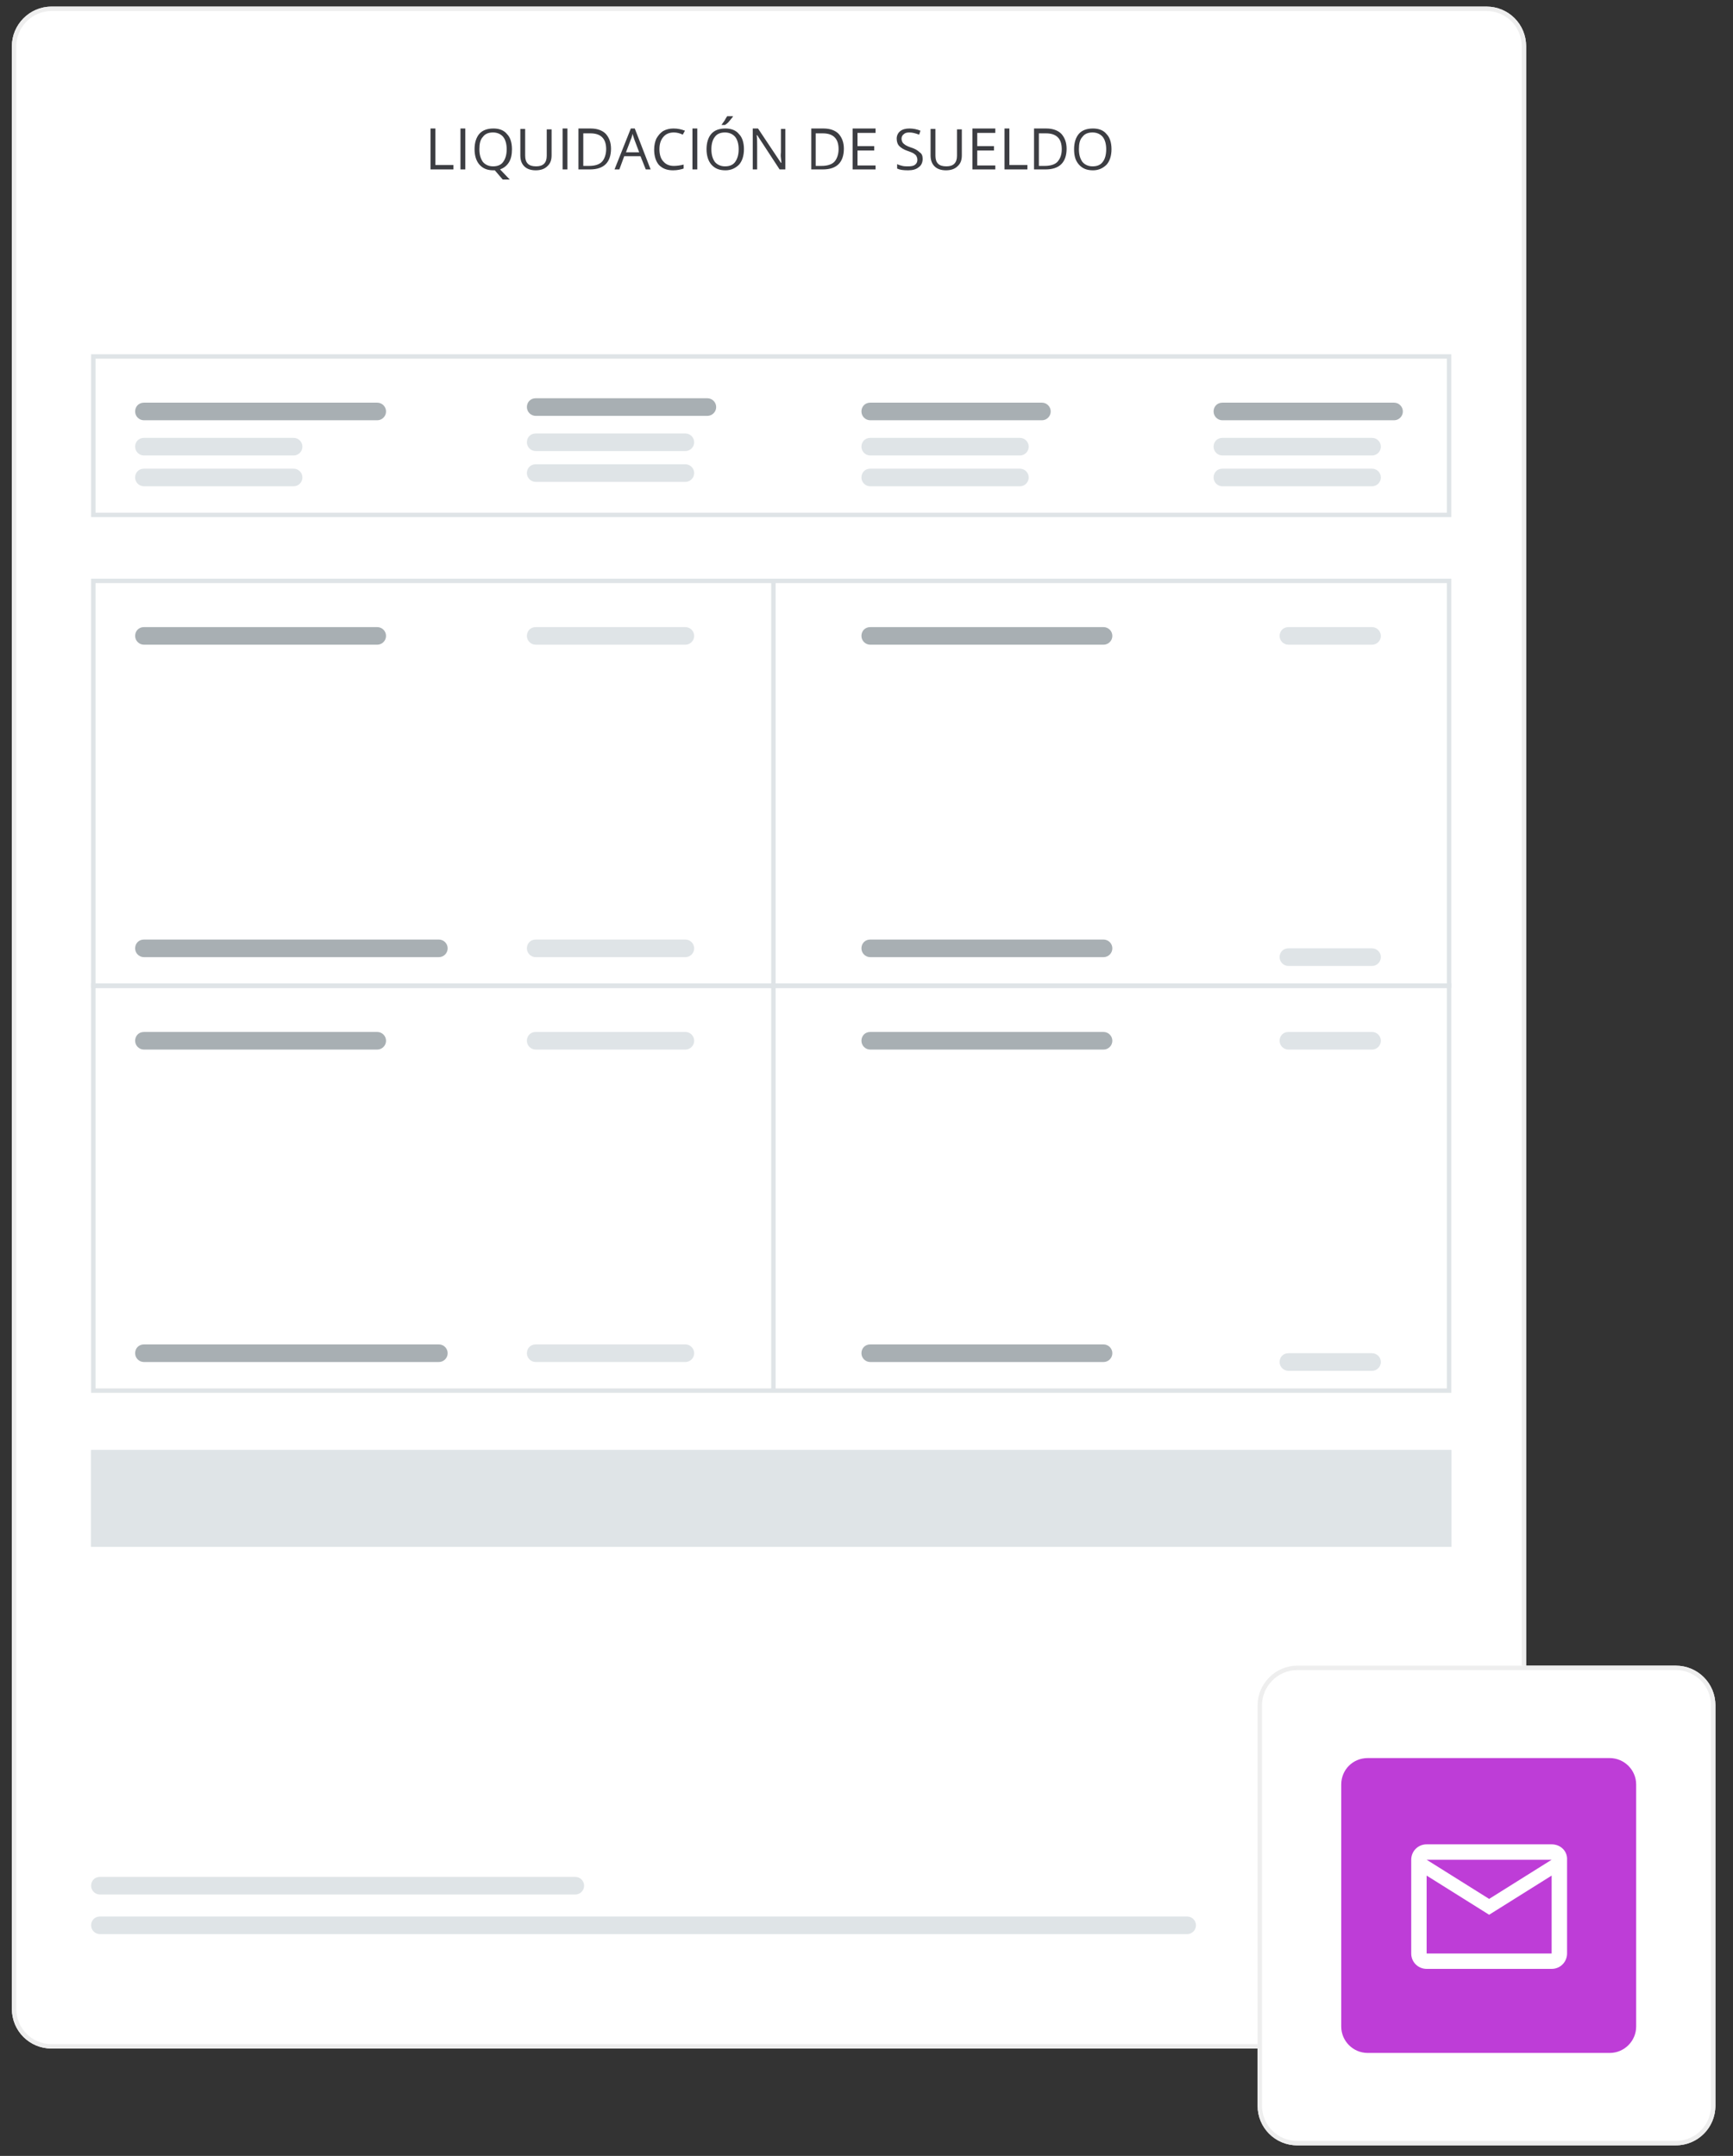 <?xml version="1.0" encoding="utf-8"?>
<!-- Generator: Adobe Illustrator 25.4.1, SVG Export Plug-In . SVG Version: 6.00 Build 0)  -->
<svg version="1.1" id="Capa_1" xmlns="http://www.w3.org/2000/svg" xmlns:xlink="http://www.w3.org/1999/xlink" x="0px" y="0px"
	 viewBox="0 0 393.7 489.9" style="enable-background:new 0 0 393.7 489.9;" xml:space="preserve">
<rect x="0" y="0" width="393.7" height="489.9" fill="#333333" stroke="none"/>
<style type="text/css">
	.st0{fill:#FFFFFF;}
	.st1{fill:none;stroke:#EEEEEE;}
	.st2{enable-background:new    ;}
	.st3{fill:#3C3D42;}
	.st4{fill:none;}
	.st5{fill:none;stroke:#DFE4E7;}
	.st6{fill:#DFE4E7;}
	.st7{fill:#A8AFB3;}
	.st8{fill:#BE3DD7;}
</style>
<g id="Grupo_862" transform="translate(-753 -810)">
	<g id="Rectángulo_1850" transform="translate(753 810)">
		<path class="st0" d="M11.7,1.5h326c5,0,9,4,9,9v446c0,5-4,9-9,9h-326c-5,0-9-4-9-9v-446C2.7,5.6,6.7,1.5,11.7,1.5z"/>
		<path class="st1" d="M11.7,2h326c4.7,0,8.5,3.8,8.5,8.5v446c0,4.7-3.8,8.5-8.5,8.5h-326c-4.7,0-8.5-3.8-8.5-8.5v-446
			C3.2,5.9,7,2,11.7,2z"/>
	</g>
	<g id="Grupo_846" transform="translate(614.408 862)">
		<g class="st2">
			<path class="st3" d="M236.4-13.5v-9.3h1.1v8.3h4.1v1C241.6-13.5,236.4-13.5,236.4-13.5z"/>
			<path class="st3" d="M243.2-13.5v-9.3h1.1v9.3C244.3-13.5,243.2-13.5,243.2-13.5z"/>
			<path class="st3" d="M254.9-18.1c0,1.2-0.2,2.2-0.7,3s-1.2,1.3-2,1.6l2.2,2.3h-1.6l-1.8-2.1h-0.3c-1.4,0-2.4-0.4-3.2-1.3
				c-0.7-0.8-1.1-2-1.1-3.5s0.4-2.7,1.1-3.5c0.7-0.8,1.8-1.2,3.2-1.2c1.3,0,2.4,0.4,3.1,1.3C254.5-20.8,254.9-19.6,254.9-18.1z
				 M247.5-18.1c0,1.3,0.3,2.2,0.8,2.9c0.5,0.6,1.3,1,2.3,1s1.8-0.3,2.3-1s0.8-1.6,0.8-2.9c0-1.2-0.3-2.2-0.8-2.8
				c-0.5-0.6-1.3-1-2.3-1s-1.8,0.3-2.3,1C247.7-20.3,247.5-19.3,247.5-18.1z"/>
			<path class="st3" d="M263.9-22.7v6c0,1.1-0.3,1.9-1,2.5c-0.6,0.6-1.5,0.9-2.6,0.9s-2-0.3-2.6-0.9c-0.6-0.6-0.9-1.4-0.9-2.5v-6
				h1.1v6.1c0,0.8,0.2,1.4,0.6,1.8c0.4,0.4,1,0.6,1.9,0.6c0.8,0,1.4-0.2,1.8-0.6s0.6-1,0.6-1.8v-6h1.1V-22.7z"/>
			<path class="st3" d="M266.4-13.5v-9.3h1.1v9.3C267.5-13.5,266.4-13.5,266.4-13.5z"/>
			<path class="st3" d="M277.4-18.2c0,1.5-0.4,2.7-1.2,3.5c-0.8,0.8-2,1.2-3.6,1.2H270v-9.3h2.8c1.4,0,2.6,0.4,3.4,1.2
				C277-20.7,277.4-19.6,277.4-18.2z M276.3-18.1c0-1.2-0.3-2.1-0.9-2.7s-1.5-0.9-2.7-0.9h-1.6v7.4h1.3c1.3,0,2.3-0.3,2.9-0.9
				S276.3-16.9,276.3-18.1z"/>
			<path class="st3" d="M285.3-13.5l-1.2-3h-3.7l-1.1,3h-1.1l3.7-9.3h0.9l3.6,9.3C286.4-13.5,285.3-13.5,285.3-13.5z M283.8-17.4
				l-1.1-2.9c-0.1-0.4-0.3-0.8-0.4-1.3c-0.1,0.4-0.2,0.9-0.4,1.3l-1.1,2.9H283.8z"/>
			<path class="st3" d="M291.7-21.9c-1,0-1.8,0.3-2.4,1s-0.9,1.6-0.9,2.8c0,1.2,0.3,2.2,0.9,2.8c0.6,0.7,1.4,1,2.4,1
				c0.6,0,1.4-0.1,2.2-0.3v0.9c-0.6,0.2-1.4,0.4-2.4,0.4c-1.4,0-2.4-0.4-3.2-1.2c-0.7-0.8-1.1-2-1.1-3.5c0-1,0.2-1.8,0.5-2.5
				c0.4-0.7,0.9-1.3,1.5-1.7c0.7-0.4,1.5-0.6,2.4-0.6c1,0,1.8,0.2,2.6,0.5l-0.5,0.9C293.1-21.7,292.4-21.9,291.7-21.9z"/>
			<path class="st3" d="M295.9-13.5v-9.3h1.1v9.3C297-13.5,295.9-13.5,295.9-13.5z"/>
			<path class="st3" d="M307.6-18.1c0,1.5-0.4,2.7-1.1,3.5c-0.8,0.8-1.8,1.3-3.1,1.3c-1.4,0-2.4-0.4-3.2-1.3c-0.7-0.8-1.1-2-1.1-3.5
				s0.4-2.7,1.1-3.5s1.8-1.2,3.2-1.2c1.3,0,2.4,0.4,3.1,1.3C307.2-20.8,307.6-19.6,307.6-18.1z M300.2-18.1c0,1.3,0.3,2.2,0.8,2.9
				c0.5,0.6,1.3,1,2.3,1s1.8-0.3,2.3-1s0.8-1.6,0.8-2.9c0-1.2-0.3-2.2-0.8-2.8c-0.5-0.6-1.3-1-2.3-1s-1.8,0.3-2.3,1
				C300.5-20.3,300.2-19.3,300.2-18.1z M302.5-23.6c0.2-0.3,0.4-0.6,0.7-1c0.2-0.4,0.4-0.7,0.6-1h1.3v0.1c-0.2,0.3-0.5,0.6-0.8,1
				s-0.7,0.7-1,0.9h-0.7l0,0H302.5z"/>
			<path class="st3" d="M316.9-13.5h-1.2l-5.1-7.8h-0.1c0.1,0.9,0.1,1.8,0.1,2.5v5.3h-1v-9.3h1.2L316-15h0.1c0-0.1,0-0.5-0.1-1.1
				s0-1.1,0-1.3v-5.3h1v9.2H316.9z"/>
			<path class="st3" d="M330.3-18.2c0,1.5-0.4,2.7-1.2,3.5c-0.8,0.8-2,1.2-3.6,1.2h-2.6v-9.3h2.8c1.4,0,2.6,0.4,3.4,1.2
				C329.9-20.7,330.3-19.6,330.3-18.2z M329.1-18.1c0-1.2-0.3-2.1-0.9-2.7s-1.5-0.9-2.7-0.9h-1.6v7.4h1.3c1.3,0,2.3-0.3,2.9-0.9
				S329.1-16.9,329.1-18.1z"/>
			<path class="st3" d="M337.5-13.5h-5.2v-9.3h5.2v1h-4.1v3h3.8v1h-3.8v3.4h4.1V-13.5z"/>
			<path class="st3" d="M348.2-15.9c0,0.8-0.3,1.5-0.9,1.9c-0.6,0.5-1.4,0.7-2.4,0.7c-1.1,0-1.9-0.1-2.5-0.4v-1
				c0.4,0.2,0.8,0.3,1.2,0.4c0.4,0.1,0.9,0.1,1.3,0.1c0.7,0,1.3-0.1,1.6-0.4c0.4-0.3,0.5-0.7,0.5-1.1c0-0.3-0.1-0.6-0.2-0.8
				s-0.3-0.4-0.6-0.6c-0.3-0.2-0.8-0.4-1.4-0.6c-0.9-0.3-1.5-0.7-1.9-1.1s-0.6-1-0.6-1.7s0.3-1.3,0.8-1.7c0.5-0.4,1.2-0.6,2.1-0.6
				s1.8,0.2,2.5,0.5l-0.3,0.9c-0.8-0.3-1.5-0.5-2.2-0.5c-0.6,0-1,0.1-1.3,0.4c-0.3,0.2-0.5,0.6-0.5,1c0,0.3,0.1,0.6,0.2,0.8
				s0.3,0.4,0.6,0.6c0.3,0.2,0.7,0.4,1.3,0.6c1,0.3,1.6,0.7,2,1.1C348-17.1,348.2-16.6,348.2-15.9z"/>
			<path class="st3" d="M357.1-22.7v6c0,1.1-0.3,1.9-1,2.5c-0.6,0.6-1.5,0.9-2.6,0.9s-2-0.3-2.6-0.9s-0.9-1.4-0.9-2.5v-6h1.1v6.1
				c0,0.8,0.2,1.4,0.6,1.8c0.4,0.4,1,0.6,1.9,0.6c0.8,0,1.4-0.2,1.8-0.6s0.6-1,0.6-1.8v-6h1.1V-22.7z"/>
			<path class="st3" d="M364.7-13.5h-5.2v-9.3h5.2v1h-4.1v3h3.8v1h-3.8v3.4h4.1V-13.5z"/>
			<path class="st3" d="M366.8-13.5v-9.3h1.1v8.3h4.1v1C372-13.5,366.8-13.5,366.8-13.5z"/>
			<path class="st3" d="M380.9-18.2c0,1.5-0.4,2.7-1.2,3.5c-0.8,0.8-2,1.2-3.6,1.2h-2.6v-9.3h2.8c1.4,0,2.6,0.4,3.4,1.2
				C380.5-20.7,380.9-19.6,380.9-18.2z M379.8-18.1c0-1.2-0.3-2.1-0.9-2.7s-1.5-0.9-2.7-0.9h-1.6v7.4h1.3c1.3,0,2.3-0.3,2.9-0.9
				C379.5-16,379.8-16.9,379.8-18.1z"/>
			<path class="st3" d="M391.1-18.1c0,1.5-0.4,2.7-1.1,3.5c-0.8,0.8-1.8,1.3-3.1,1.3c-1.4,0-2.4-0.4-3.2-1.3s-1.1-2-1.1-3.5
				s0.4-2.7,1.1-3.5s1.8-1.2,3.2-1.2c1.3,0,2.4,0.4,3.1,1.3C390.7-20.8,391.1-19.6,391.1-18.1z M383.7-18.1c0,1.3,0.3,2.2,0.8,2.9
				c0.5,0.6,1.3,1,2.3,1s1.8-0.3,2.3-1c0.5-0.6,0.8-1.6,0.8-2.9c0-1.2-0.3-2.2-0.8-2.8c-0.5-0.6-1.3-1-2.3-1s-1.8,0.3-2.3,1
				C383.9-20.3,383.7-19.3,383.7-18.1z"/>
		</g>
	</g>
	<g id="Grupo_861" transform="translate(1)">
		<g id="Rectángulo_1625" transform="translate(770 940)">
			<rect x="2.7" y="1.5" class="st4" width="309" height="93"/>
			<rect x="3.2" y="2" class="st5" width="308" height="92"/>
		</g>
		<g id="Rectángulo_1862" transform="translate(770 1032)">
			<rect x="2.7" y="1.5" class="st4" width="309" height="93"/>
			<rect x="3.2" y="2" class="st5" width="308" height="92"/>
		</g>
		<g id="Rectángulo_1872" transform="translate(770 889)">
			<rect x="2.7" y="1.5" class="st4" width="309" height="37"/>
			<rect x="3.2" y="2" class="st5" width="308" height="36"/>
		</g>
		<g id="Rectángulo_1871" transform="translate(770 1138)">
			<rect x="2.7" y="1.5" class="st6" width="309" height="22"/>
			<rect x="3.2" y="2" class="st5" width="308" height="21"/>
		</g>
		<path id="Rectángulo_98" class="st7" d="M784.7,952.5h53c1.1,0,2,0.9,2,2l0,0c0,1.1-0.9,2-2,2h-53c-1.1,0-2-0.9-2-2l0,0
			C782.7,953.4,783.5,952.5,784.7,952.5z"/>
		<path id="Rectángulo_1873" class="st7" d="M784.7,901.5h53c1.1,0,2,0.9,2,2l0,0c0,1.1-0.9,2-2,2h-53c-1.1,0-2-0.9-2-2l0,0
			C782.7,902.4,783.5,901.5,784.7,901.5z"/>
		<path id="Rectángulo_1878" class="st7" d="M873.7,900.5h39c1.1,0,2,0.9,2,2l0,0c0,1.1-0.9,2-2,2h-39c-1.1,0-2-0.9-2-2l0,0
			C871.7,901.4,872.5,900.5,873.7,900.5z"/>
		<path id="Rectángulo_1879" class="st7" d="M949.7,901.5h39c1.1,0,2,0.9,2,2l0,0c0,1.1-0.9,2-2,2h-39c-1.1,0-2-0.9-2-2l0,0
			C947.7,902.4,948.5,901.5,949.7,901.5z"/>
		<path id="Rectángulo_1882" class="st7" d="M1029.7,901.5h39c1.1,0,2,0.9,2,2l0,0c0,1.1-0.9,2-2,2h-39c-1.1,0-2-0.9-2-2l0,0
			C1027.7,902.4,1028.5,901.5,1029.7,901.5z"/>
		<path id="Rectángulo_1867" class="st7" d="M784.7,1044.5h53c1.1,0,2,0.9,2,2l0,0c0,1.1-0.9,2-2,2h-53c-1.1,0-2-0.9-2-2l0,0
			C782.7,1045.4,783.5,1044.5,784.7,1044.5z"/>
		<path id="Rectángulo_1856" class="st6" d="M873.7,952.5h34c1.1,0,2,0.9,2,2l0,0c0,1.1-0.9,2-2,2h-34c-1.1,0-2-0.9-2-2l0,0
			C871.7,953.4,872.5,952.5,873.7,952.5z"/>
		<path id="Rectángulo_1874" class="st6" d="M784.7,909.5h34c1.1,0,2,0.9,2,2l0,0c0,1.1-0.9,2-2,2h-34c-1.1,0-2-0.9-2-2l0,0
			C782.7,910.4,783.5,909.5,784.7,909.5z"/>
		<path id="Rectángulo_1877" class="st6" d="M873.7,908.5h34c1.1,0,2,0.9,2,2l0,0c0,1.1-0.9,2-2,2h-34c-1.1,0-2-0.9-2-2l0,0
			C871.7,909.4,872.5,908.5,873.7,908.5z"/>
		<path id="Rectángulo_1880" class="st6" d="M949.7,909.5h34c1.1,0,2,0.9,2,2l0,0c0,1.1-0.9,2-2,2h-34c-1.1,0-2-0.9-2-2l0,0
			C947.7,910.4,948.5,909.5,949.7,909.5z"/>
		<path id="Rectángulo_1883" class="st6" d="M1029.7,909.5h34c1.1,0,2,0.9,2,2l0,0c0,1.1-0.9,2-2,2h-34c-1.1,0-2-0.9-2-2l0,0
			C1027.7,910.4,1028.5,909.5,1029.7,909.5z"/>
		<path id="Rectángulo_1875" class="st6" d="M784.7,916.5h34c1.1,0,2,0.9,2,2l0,0c0,1.1-0.9,2-2,2h-34c-1.1,0-2-0.9-2-2l0,0
			C782.7,917.4,783.5,916.5,784.7,916.5z"/>
		<path id="Rectángulo_1876" class="st6" d="M873.7,915.5h34c1.1,0,2,0.9,2,2l0,0c0,1.1-0.9,2-2,2h-34c-1.1,0-2-0.9-2-2l0,0
			C871.7,916.4,872.5,915.5,873.7,915.5z"/>
		<path id="Rectángulo_1881" class="st6" d="M949.7,916.5h34c1.1,0,2,0.9,2,2l0,0c0,1.1-0.9,2-2,2h-34c-1.1,0-2-0.9-2-2l0,0
			C947.7,917.4,948.5,916.5,949.7,916.5z"/>
		<path id="Rectángulo_1884" class="st6" d="M1029.7,916.5h34c1.1,0,2,0.9,2,2l0,0c0,1.1-0.9,2-2,2h-34c-1.1,0-2-0.9-2-2l0,0
			C1027.7,917.4,1028.5,916.5,1029.7,916.5z"/>
		<path id="Rectángulo_1868" class="st6" d="M873.7,1044.5h34c1.1,0,2,0.9,2,2l0,0c0,1.1-0.9,2-2,2h-34c-1.1,0-2-0.9-2-2l0,0
			C871.7,1045.4,872.5,1044.5,873.7,1044.5z"/>
		<path id="Rectángulo_1858" class="st6" d="M873.7,1023.5h34c1.1,0,2,0.9,2,2l0,0c0,1.1-0.9,2-2,2h-34c-1.1,0-2-0.9-2-2l0,0
			C871.7,1024.4,872.5,1023.5,873.7,1023.5z"/>
		<path id="Rectángulo_1863" class="st6" d="M873.7,1115.5h34c1.1,0,2,0.9,2,2l0,0c0,1.1-0.9,2-2,2h-34c-1.1,0-2-0.9-2-2l0,0
			C871.7,1116.4,872.5,1115.5,873.7,1115.5z"/>
		<path id="Rectángulo_1857" class="st6" d="M1044.7,952.5h19c1.1,0,2,0.9,2,2l0,0c0,1.1-0.9,2-2,2h-19c-1.1,0-2-0.9-2-2l0,0
			C1042.7,953.4,1043.5,952.5,1044.7,952.5z"/>
		<path id="Rectángulo_1869" class="st6" d="M1044.7,1044.5h19c1.1,0,2,0.9,2,2l0,0c0,1.1-0.9,2-2,2h-19c-1.1,0-2-0.9-2-2l0,0
			C1042.7,1045.4,1043.5,1044.5,1044.7,1044.5z"/>
		<path id="Rectángulo_1861" class="st6" d="M1044.7,1025.5h19c1.1,0,2,0.9,2,2l0,0c0,1.1-0.9,2-2,2h-19c-1.1,0-2-0.9-2-2l0,0
			C1042.7,1026.4,1043.5,1025.5,1044.7,1025.5z"/>
		<path id="Rectángulo_1866" class="st6" d="M1044.7,1117.5h19c1.1,0,2,0.9,2,2l0,0c0,1.1-0.9,2-2,2h-19c-1.1,0-2-0.9-2-2l0,0
			C1042.7,1118.4,1043.5,1117.5,1044.7,1117.5z"/>
		<path id="Rectángulo_1855" class="st7" d="M784.7,1023.5h67c1.1,0,2,0.9,2,2l0,0c0,1.1-0.9,2-2,2h-67c-1.1,0-2-0.9-2-2l0,0
			C782.7,1024.4,783.5,1023.5,784.7,1023.5z"/>
		<path id="Rectángulo_1864" class="st7" d="M784.7,1115.5h67c1.1,0,2,0.9,2,2l0,0c0,1.1-0.9,2-2,2h-67c-1.1,0-2-0.9-2-2l0,0
			C782.7,1116.4,783.5,1115.5,784.7,1115.5z"/>
		<path id="Rectángulo_1854" class="st7" d="M949.7,952.5h53c1.1,0,2,0.9,2,2l0,0c0,1.1-0.9,2-2,2h-53c-1.1,0-2-0.9-2-2l0,0
			C947.7,953.4,948.5,952.5,949.7,952.5z"/>
		<path id="Rectángulo_1870" class="st7" d="M949.7,1044.5h53c1.1,0,2,0.9,2,2l0,0c0,1.1-0.9,2-2,2h-53c-1.1,0-2-0.9-2-2l0,0
			C947.7,1045.4,948.5,1044.5,949.7,1044.5z"/>
		<path id="Rectángulo_1860" class="st7" d="M949.7,1023.5h53c1.1,0,2,0.9,2,2l0,0c0,1.1-0.9,2-2,2h-53c-1.1,0-2-0.9-2-2l0,0
			C947.7,1024.4,948.5,1023.5,949.7,1023.5z"/>
		<path id="Rectángulo_1865" class="st7" d="M949.7,1115.5h53c1.1,0,2,0.9,2,2l0,0c0,1.1-0.9,2-2,2h-53c-1.1,0-2-0.9-2-2l0,0
			C947.7,1116.4,948.5,1115.5,949.7,1115.5z"/>
		<line id="Línea_1" class="st5" x1="927.7" y1="942" x2="927.7" y2="1034"/>
		<line id="Línea_2" class="st5" x1="927.7" y1="1034" x2="927.7" y2="1126"/>
	</g>
	<g id="Rectángulo_1885" transform="translate(1036 1187)">
		<path class="st0" d="M11.7,1.5h86c5,0,9,4,9,9v91c0,5-4,9-9,9h-86c-5,0-9-4-9-9v-91C2.7,5.6,6.7,1.5,11.7,1.5z"/>
		<path class="st1" d="M11.7,2h86c4.7,0,8.5,3.8,8.5,8.5v91c0,4.7-3.8,8.5-8.5,8.5h-86c-4.7,0-8.5-3.8-8.5-8.5v-91
			C3.2,5.9,7,2,11.7,2z"/>
	</g>
	<g id="Grupo_443" transform="translate(907.5 943)">
		<g id="Grupo_435" transform="translate(147.5 265)">
			<path id="Rectángulo_1511" class="st8" d="M8.7,1.5h55c3.3,0,6,2.7,6,6v55c0,3.3-2.7,6-6,6h-55c-3.3,0-6-2.7-6-6v-55
				C2.7,4.2,5.3,1.5,8.7,1.5z"/>
		</g>
		<path id="ic_mail_outline_24px" class="st0" d="M198,286.1h-28.4c-2,0-3.5,1.6-3.5,3.5v21.3c0,2,1.6,3.5,3.5,3.5H198
			c2,0,3.5-1.6,3.5-3.5v-21.3C201.6,287.6,200,286.1,198,286.1z M198,310.9h-28.4v-17.7l14.2,8.9l14.2-8.9V310.9z M183.8,298.5
			l-14.2-8.9H198L183.8,298.5z"/>
	</g>
	<path id="Rectángulo_1886" class="st6" d="M775.7,1245.5h247c1.1,0,2,0.9,2,2l0,0c0,1.1-0.9,2-2,2h-247c-1.1,0-2-0.9-2-2l0,0
		C773.7,1246.4,774.5,1245.5,775.7,1245.5z"/>
	<path id="Rectángulo_1887" class="st6" d="M775.7,1236.5h108c1.1,0,2,0.9,2,2l0,0c0,1.1-0.9,2-2,2h-108c-1.1,0-2-0.9-2-2l0,0
		C773.7,1237.4,774.5,1236.5,775.7,1236.5z"/>
</g>
</svg>
